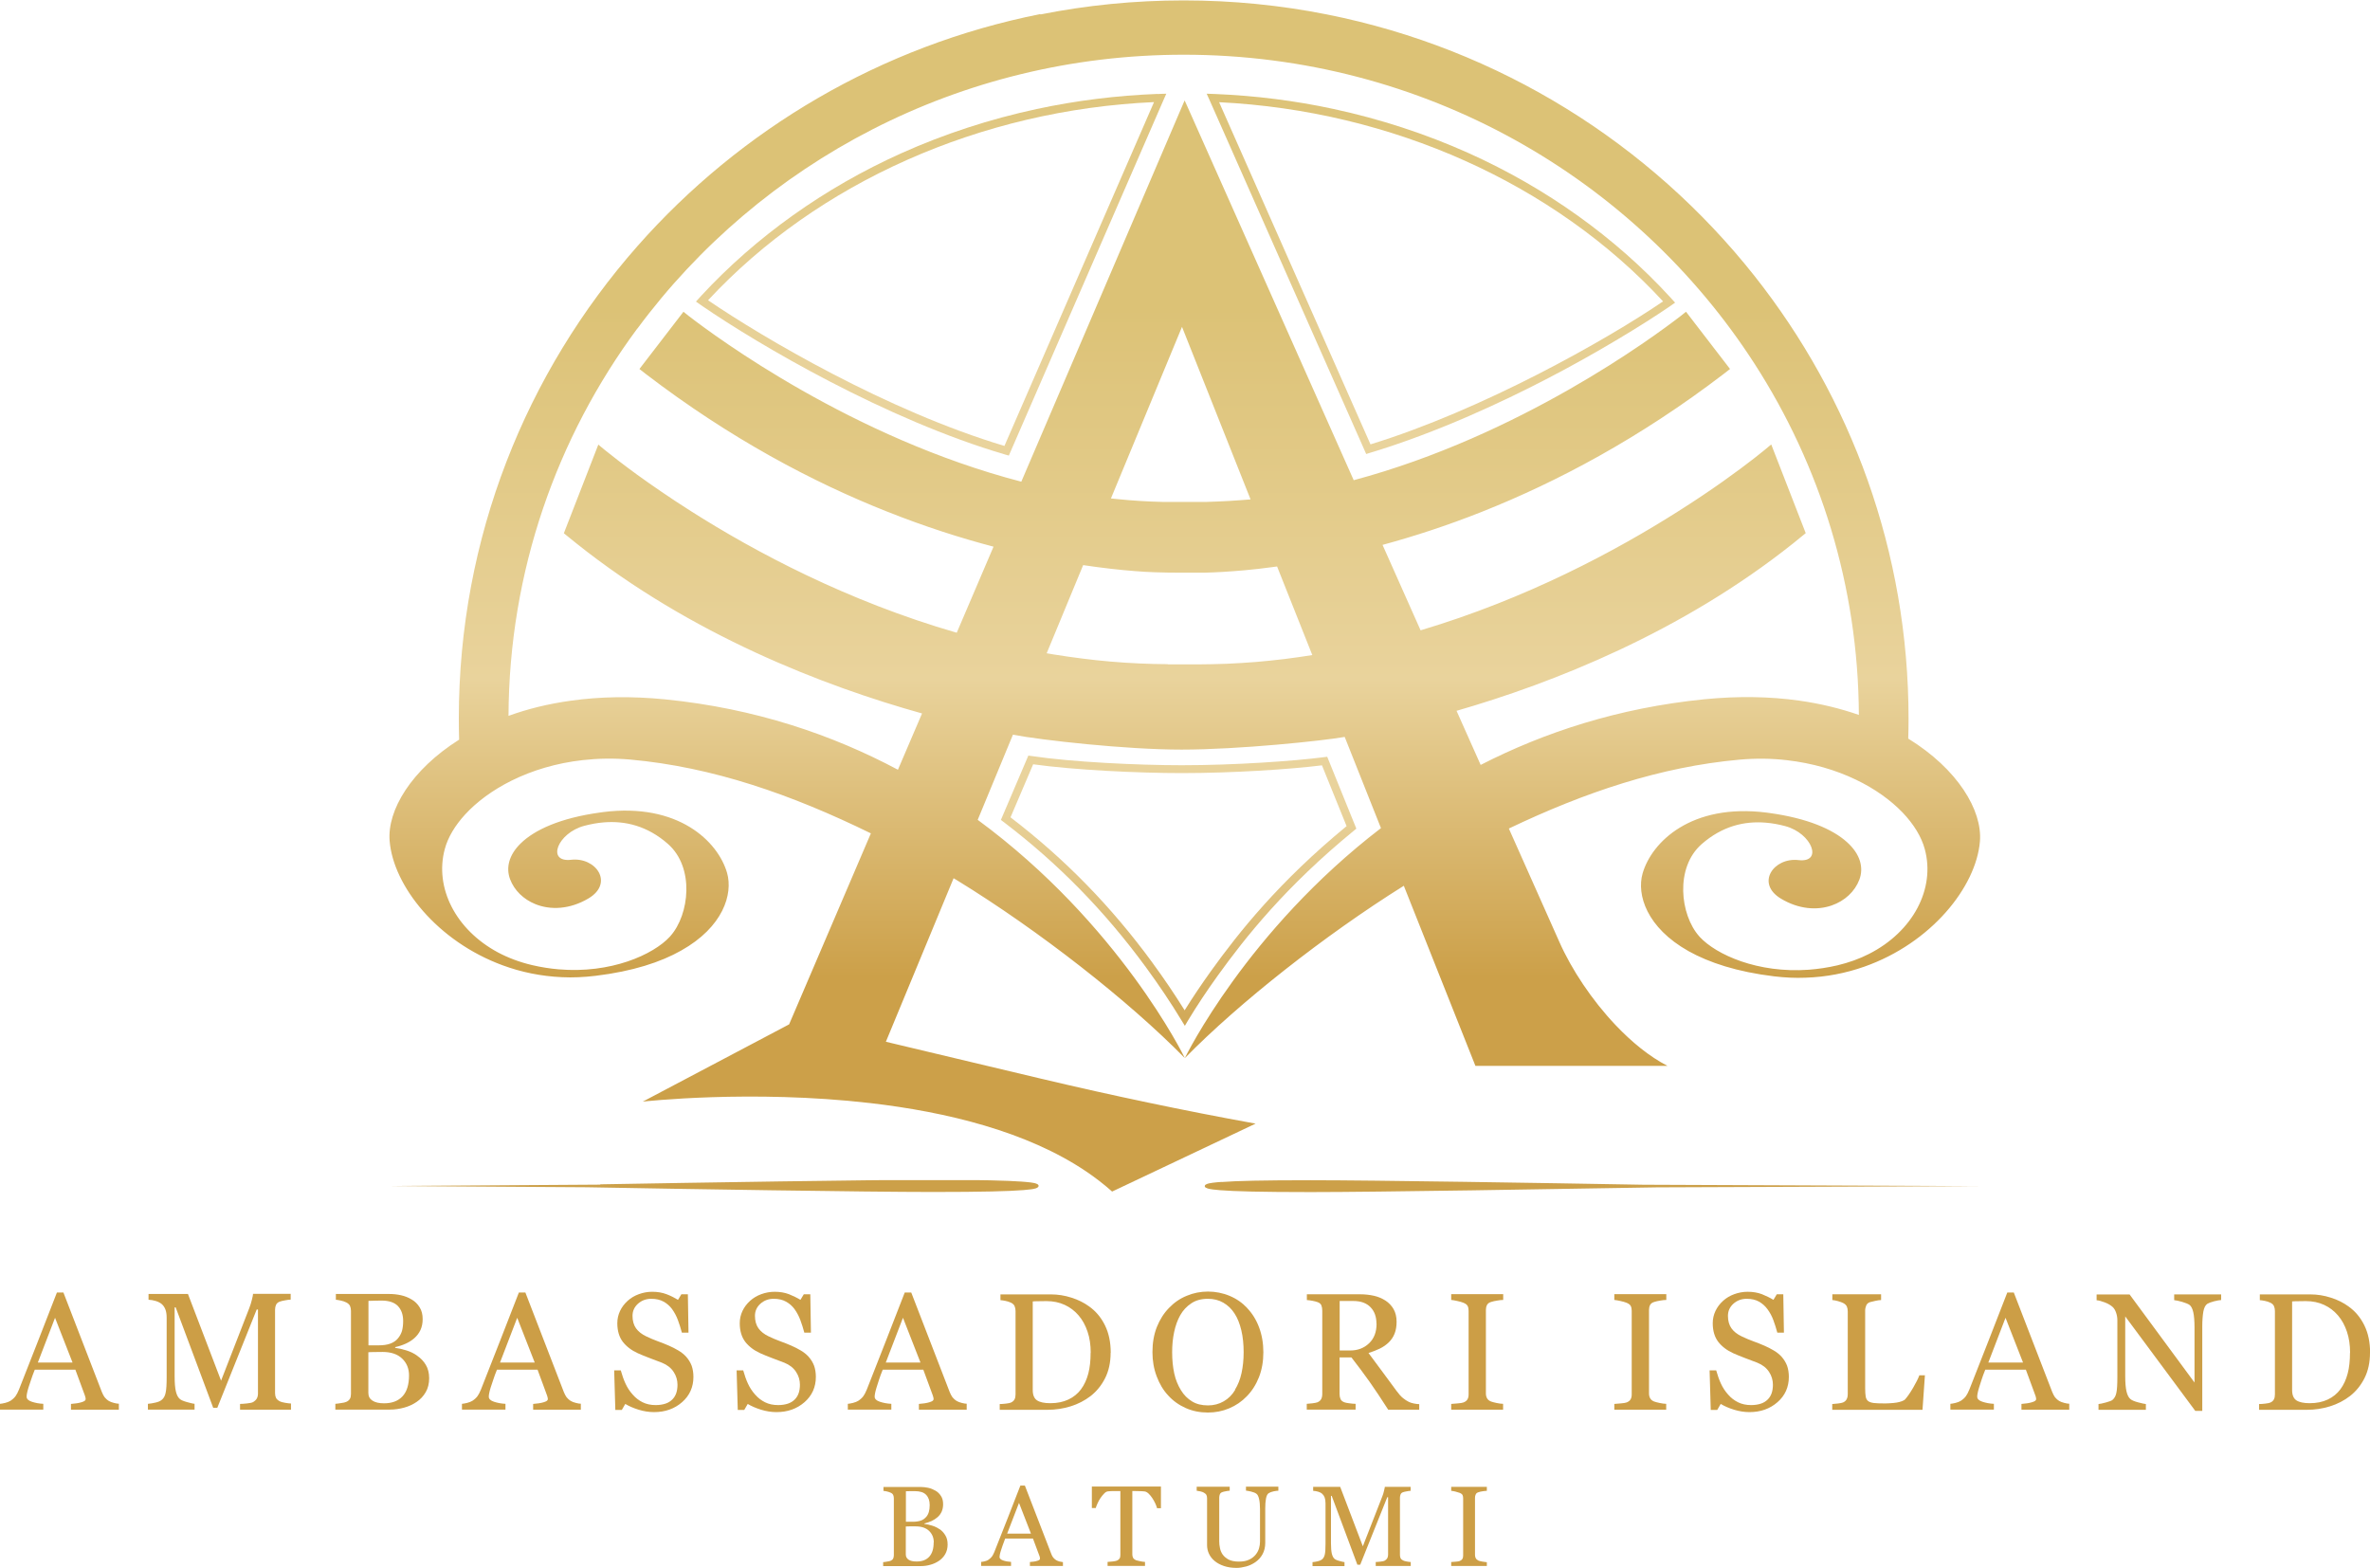<?xml version="1.0" encoding="UTF-8"?><svg id="Layer_1" data-name="Layer 1" xmlns="http://www.w3.org/2000/svg" xmlns:xlink="http://www.w3.org/1999/xlink" viewBox="0 0 226.09 149.57"><defs><style>.cls-1 {
        fill: none;
      }

      .cls-2 {
        fill: url(#linear-gradient-5);
      }

      .cls-3 {
        fill: url(#linear-gradient-6);
      }

      .cls-4 {
        fill: url(#linear-gradient-4);
      }

      .cls-5 {
        fill: url(#linear-gradient-3);
      }

      .cls-6 {
        fill: url(#linear-gradient-2);
      }

      .cls-7 {
        fill: #cc9e46;
      }

      .cls-8 {
        fill: url(#linear-gradient);
      }

      .cls-9 {
        clip-path: url(#clippath-1);
      }

      .cls-10 {
        clip-path: url(#clippath-3);
      }

      .cls-11 {
        clip-path: url(#clippath-4);
      }

      .cls-12 {
        clip-path: url(#clippath-2);
      }

      .cls-13 {
        clip-path: url(#clippath-5);
      }

      .cls-14 {
        clip-path: url(#clippath);
      }</style><clipPath id="clippath"><path class="cls-1" d="M111.4,63.36c-.91,0-1.82-.03-2.73-.07-.92-.04-1.83-.1-2.75-.18-.9-.08-1.8-.17-2.7-.29-.89-.11-1.77-.24-2.66-.38-.24-.04-.47-.08-.71-.12l3.48-8.41c.88.13,1.76.25,2.65.35.76.09,1.52.16,2.28.22.63.05,1.25.09,1.88.11.93.04,1.86.04,2.79.04.66,0,1.32,0,1.99,0,.56-.01,1.12-.04,1.69-.07.71-.04,1.43-.1,2.14-.16.85-.08,1.7-.17,2.55-.29.18-.02.35-.05.53-.07l3.36,8.45s-.59.09-.65.1c-.22.03-.44.06-.67.1-.45.06-.89.12-1.34.18-.9.11-1.81.2-2.72.28-.92.07-1.84.13-2.76.17-.93.04-1.87.05-2.8.06-.33,0-.66,0-.99,0h-.19c-.56,0-1.11,0-1.67,0M110.88,47.88c-.7-.02-1.41-.04-2.11-.09-.7-.04-1.4-.1-2.09-.17-.23-.02-.47-.05-.7-.07l6.78-16.37,6.54,16.46s-.23.02-.25.02c-.09,0-.17.02-.26.02-.17.02-.35.03-.52.04-.35.03-.7.05-1.05.07-.7.04-1.41.07-2.12.09-.46,0-.93,0-1.39,0-.24,0-.48,0-.71,0-.4,0-.8,0-1.2,0-.3,0-.6,0-.9,0M60.81,31.34c11.71-15.83,30.69-26.12,52.12-26.12,22.92,0,43.04,11.77,54.46,29.5,6.24,9.69,9.88,21.17,9.94,33.48-1.73-.6-3.65-1.08-5.74-1.37-2.72-.38-5.73-.45-9.03-.12-8.18.82-15.26,3.16-21.31,6.26l-2.3-5.16c9.25-2.67,21.48-7.5,32.13-15.99.4-.32.79-.64,1.18-.96l-3.29-8.46s-.22.19-.65.54c-.25.2-.56.45-.94.75-1.49,1.16-3.99,3.01-7.32,5.11-5.91,3.75-14.43,8.32-24.54,11.33l-3.63-8.15c2.95-.8,6.14-1.83,9.51-3.17,7.1-2.82,15-6.99,23.05-13.15.2-.15.39-.3.59-.46l-4.2-5.46s-.17.14-.49.39c-2.62,2.03-15.34,11.43-31.21,15.68l-15.89-35.7-.24-.53-.25.58-15.33,35.79c-16.1-4.18-29.06-13.75-31.73-15.81-.33-.26-.5-.4-.5-.4l-4.2,5.46c.2.16.4.31.6.47,8.05,6.16,15.94,10.33,23.04,13.14,3.62,1.44,7.02,2.52,10.14,3.34l-3.51,8.21c-10.43-3.01-19.23-7.71-25.28-11.55-2.07-1.31-3.81-2.52-5.2-3.52-1.4-1.02-2.43-1.83-3.05-2.33-.44-.35-.66-.55-.66-.55l-3.29,8.46c.4.33.8.65,1.2.97,10.97,8.75,23.63,13.61,32.97,16.22l-2.3,5.37c-6.23-3.32-13.59-5.85-22.17-6.71-3.29-.33-6.3-.26-9.01.12-2.19.3-4.18.8-5.97,1.45.06-13.8,4.6-26.56,12.28-36.94M99.26,1.34c-15.21,3.02-28.62,10.99-38.45,22.14-10.61,12.04-17.04,27.8-17.04,45.05,0,.68.01,1.35.03,2.03-4.57,2.88-6.87,6.74-6.63,9.66.35,4.3,4.55,9.58,10.79,11.87,1.74.64,3.63,1.04,5.65,1.13,1.04.05,2.1,0,3.2-.13,3.56-.43,6.23-1.31,8.17-2.41,4-2.24,4.96-5.38,4.38-7.41-.87-3.01-4.66-6.71-11.83-5.8-.09.01-.19.02-.28.04-3.79.52-6.26,1.65-7.59,2.96-1.11,1.09-1.41,2.31-1,3.4.4,1.07,1.28,1.92,2.41,2.38,1.43.58,3.28.52,5.08-.55,2.44-1.46.71-3.95-1.67-3.68-2.38.27-1.3-2.56,1.26-3.24.61-.16,1.24-.28,1.88-.33,2.02-.16,4.13.33,6.09,2.05,2.58,2.26,2.05,6.76.25,8.79-.02.02-.04.04-.05.06-1.59,1.73-5.65,3.55-10.63,3.12-.81-.07-1.65-.2-2.51-.4-1.19-.28-2.28-.69-3.26-1.21-4.05-2.17-6.07-6.18-5.08-9.86.3-1.12.97-2.24,1.94-3.3,1.11-1.21,2.62-2.33,4.43-3.23,1.96-.97,4.27-1.68,6.81-1.96,1.44-.16,2.95-.19,4.52-.05,7.87.71,15.37,3.33,22.95,7.04l-7.8,18.22-2.1,1.11-11.86,6.26s10.33-1.17,21.69.14c7.26.84,14.95,2.7,20.62,6.53.87.59,1.69,1.22,2.46,1.91l2.9-1.37,10.79-5.11c-3.43-.62-6.85-1.29-10.27-2.01-3.34-.7-6.67-1.44-9.99-2.23-.07-.02-.15-.03-.22-.05l-7.99-1.9-6.8-1.62,6.46-15.6c.12.07.23.14.35.21,7.79,4.78,16.34,11.47,21.71,16.95-.07-.15-6.23-12.78-19.76-22.73l3.36-8.12c2.73.52,10.76,1.42,16.09,1.42,5.46,0,13.48-.84,15.56-1.21l3.46,8.7c-12.8,9.81-18.64,21.79-18.71,21.94,5.19-5.29,13.33-11.71,20.89-16.44l3.16,7.95,3.67,9.23h18.32c-1.71-.88-3.4-2.26-4.93-3.87-2.28-2.4-4.22-5.33-5.38-7.95l-4.82-10.82c7.25-3.46,14.45-5.89,21.99-6.57,1.57-.14,3.09-.12,4.53.05,2.45.28,4.68.94,6.59,1.86,1.8.86,3.31,1.95,4.44,3.12,1.07,1.12,1.81,2.32,2.13,3.51,1.02,3.76-1.11,7.86-5.34,10-.9.46-1.91.82-2.99,1.08-.94.22-1.85.35-2.74.42-4.87.35-8.82-1.43-10.4-3.13-.02-.02-.04-.05-.06-.07-1.8-2.03-2.33-6.53.25-8.79,1.97-1.72,4.08-2.21,6.11-2.04.63.05,1.26.17,1.86.33,2.56.69,3.63,3.52,1.26,3.24-2.37-.27-4.11,2.22-1.67,3.68,1.7,1.02,3.44,1.13,4.83.65,1.25-.43,2.22-1.33,2.65-2.47.43-1.15.08-2.44-1.18-3.57-1.36-1.23-3.77-2.28-7.38-2.78-.1-.01-.19-.03-.29-.04-7.17-.91-10.96,2.79-11.83,5.8-.58,2.03.38,5.17,4.39,7.42,1.95,1.09,4.61,1.97,8.16,2.4,1.02.12,2.01.17,2.97.13,2-.06,3.88-.44,5.62-1.05,6.38-2.24,10.68-7.6,11.04-11.96.24-2.96-2.13-6.9-6.84-9.8.02-.63.03-1.26.03-1.89,0-15.94-5.49-30.61-14.7-42.25-9.98-12.61-24.33-21.67-40.78-24.94-4.42-.88-8.99-1.34-13.67-1.34s-9.25.46-13.67,1.34"/></clipPath><linearGradient id="linear-gradient" x1="1660.11" y1="2829" x2="1660.88" y2="2829" gradientTransform="translate(416150.73 244251.75) rotate(-90) scale(147.06 -147.06)" gradientUnits="userSpaceOnUse"><stop offset="0" stop-color="#cca049"/><stop offset=".22" stop-color="#cca049"/><stop offset=".47" stop-color="#e9d39c"/><stop offset=".78" stop-color="#dcc276"/><stop offset="1" stop-color="#dcc276"/></linearGradient><clipPath id="clippath-1"><path class="cls-1" d="M109.94,91.84c-3.92-5.36-8.35-9.9-13.54-13.87l2.16-5.06c3.92.55,10.04.84,14.18.84,4.87,0,10.32-.36,13.37-.74l2.35,5.8c-6.47,5.32-10.3,10.16-12.92,13.8-.91,1.27-1.76,2.53-2.53,3.77-.94-1.51-1.97-3.04-3.08-4.55M95.47,78.21l.24.18c5.23,3.97,9.68,8.52,13.62,13.9,1.22,1.67,2.36,3.36,3.37,5.03l.33.54.32-.54c.84-1.39,1.79-2.82,2.82-4.25,2.62-3.64,6.47-8.5,13-13.84l.22-.18-2.78-6.86-.29.04c-2.96.38-8.56.77-13.57.77-4.21,0-10.5-.3-14.36-.88l-.29-.04-2.62,6.14Z"/></clipPath><linearGradient id="linear-gradient-2" x1="1711.22" y1="2877.49" x2="1711.99" y2="2877.49" gradientTransform="translate(96114.24 57189.2) rotate(-90) scale(33.36 -33.36)" gradientUnits="userSpaceOnUse"><stop offset="0" stop-color="#cc9f47"/><stop offset="1" stop-color="#e9d39c"/></linearGradient><clipPath id="clippath-2"><path class="cls-1" d="M116.3,9.75h0c16.46.81,31.96,7.75,42.35,19-5.45,3.72-17.34,10.4-27.91,13.64l-14.44-32.64ZM115.15,9.02h0s.31.69.31.69l14.87,33.6.32-.1c6.57-1.97,12.95-5,17.15-7.19,4.68-2.44,8.98-5.08,11.37-6.71.23-.16.44-.3.63-.44-.17-.19-.34-.38-.52-.57-5.21-5.67-11.8-10.38-19.17-13.69-4.1-1.84-8.45-3.26-12.92-4.22-3.67-.79-7.43-1.26-11.23-1.42-.28-.01-.56-.02-.85-.03l.04.08Z"/></clipPath><linearGradient id="linear-gradient-3" x1="1694.34" y1="2861.99" x2="1695.11" y2="2861.99" gradientTransform="translate(127407.88 75389) rotate(-90) scale(44.47 -44.47)" gradientUnits="userSpaceOnUse"><stop offset="0" stop-color="#e9d39c"/><stop offset="1" stop-color="#dcc276"/><stop offset="1" stop-color="#dcc276"/></linearGradient><clipPath id="clippath-3"><path class="cls-1" d="M67.55,28.64c10.45-11.25,26.02-18.16,42.54-18.9l-14.27,32.8c-11.18-3.34-23.03-10.32-28.28-13.9M110.43,8.96c-3.9.15-7.76.63-11.53,1.44-4.47.96-8.82,2.38-12.92,4.22-7.32,3.29-13.87,7.96-19.07,13.58-.17.19-.35.38-.52.57.2.14.41.29.63.44,5.29,3.63,17.46,10.81,28.9,14.16l.32.09,14.68-33.75.34-.77c-.28,0-.56.02-.84.03"/></clipPath><linearGradient id="linear-gradient-4" x1="1694.12" y1="2861.46" x2="1694.89" y2="2861.46" gradientTransform="translate(127899.85 75713.48) rotate(-90) scale(44.67 -44.67)" xlink:href="#linear-gradient-3"/><clipPath id="clippath-4"><path class="cls-1" d="M57.27,113.01l-20.1.13,18.81.12c9.4.17,26.55.45,33,.45,4.76,0,7.3-.07,8.65-.18.23-.02.46-.04.69-.07.16-.02.32-.04.47-.09.05-.02.1-.03.14-.06.05-.03.11-.06.13-.11.01-.02.02-.04.02-.07,0-.06-.04-.12-.1-.16-.18-.1-.43-.14-.66-.17-.28-.04-.57-.05-.86-.08-1.39-.1-3.91-.17-8.48-.17-6.17,0-22.11.26-31.71.43"/></clipPath><linearGradient id="linear-gradient-5" x1="3141.75" y1="4222.06" x2="3142.52" y2="4222.06" gradientTransform="translate(6306.46 4755.84) rotate(-90) scale(1.48 -1.48)" xlink:href="#linear-gradient"/><clipPath id="clippath-5"><path class="cls-1" d="M116.55,112.75c-.29.02-.58.04-.86.08-.23.03-.48.07-.66.17-.06.03-.1.09-.1.16,0,0,0,0,0,.01,0,.07.07.11.12.14,0,0,0,0,.01,0,.17.1.42.13.63.16.23.03.46.05.69.07,1.35.11,3.89.18,8.65.18,6.46,0,23.61-.29,33.01-.45l30.89-.12-32.18-.13c-9.61-.17-25.55-.43-31.72-.43-4.57,0-7.1.06-8.49.17"/></clipPath><linearGradient id="linear-gradient-6" x1="3141.75" y1="4238.72" x2="3142.52" y2="4238.72" gradientTransform="translate(6414.89 4755.84) rotate(-90) scale(1.48 -1.48)" xlink:href="#linear-gradient"/></defs><g class="cls-14"><rect class="cls-8" x="36.93" width="152.22" height="113.67"/></g><g class="cls-9"><rect class="cls-6" x="95.47" y="72.06" width="33.91" height="25.79"/></g><g class="cls-12"><rect class="cls-5" x="115.11" y="8.94" width="44.69" height="34.37"/></g><g class="cls-10"><rect class="cls-4" x="66.4" y="8.93" width="44.88" height="34.52"/></g><g class="cls-11"><rect class="cls-2" x="37.17" y="112.58" width="61.92" height="1.14"/></g><g class="cls-13"><rect class="cls-3" x="114.92" y="112.58" width="74.01" height="1.14"/></g><g><path class="cls-7" d="M11.35,134.48h-4.58v-.55c.4-.03.74-.08,1-.16.27-.08.4-.17.4-.29,0-.05,0-.1-.02-.17s-.03-.13-.05-.18l-.91-2.47h-3.87c-.15.36-.26.68-.35.95-.09.27-.17.52-.25.75-.07.22-.11.4-.14.54-.03.14-.04.25-.04.34,0,.21.16.37.49.48.33.11.69.18,1.1.2v.55H0v-.55c.13-.01.3-.04.5-.09.2-.05.37-.12.5-.2.21-.14.37-.29.48-.44.11-.15.22-.36.33-.63.55-1.38,1.16-2.93,1.83-4.66.67-1.72,1.26-3.26,1.79-4.6h.62l3.67,9.5c.08.2.17.36.26.49.1.12.23.25.41.36.12.07.27.13.47.18.19.05.35.08.48.08v.55ZM6.92,129.98l-1.67-4.27-1.64,4.27h3.31Z"/><path class="cls-7" d="M27.77,134.48h-4.87v-.55c.18,0,.4-.02.68-.05.28-.03.47-.07.57-.13.16-.1.28-.21.35-.34.07-.13.11-.29.11-.48v-8.01h-.12l-3.76,9.38h-.39l-3.58-9.58h-.1v6.57c0,.64.04,1.12.12,1.45.08.33.2.57.37.71.11.11.35.21.71.31.36.1.59.15.7.16v.55h-4.45v-.55c.23-.02.48-.06.73-.12.26-.06.45-.14.59-.26.18-.14.31-.37.37-.67.07-.3.1-.8.1-1.51v-5.64c0-.33-.04-.59-.12-.8-.08-.21-.19-.37-.33-.5-.16-.14-.36-.24-.59-.31-.23-.07-.46-.11-.69-.12v-.55h3.76l3.16,8.27,2.69-6.92c.1-.25.18-.52.25-.8.07-.28.11-.46.11-.56h3.59v.55c-.15,0-.33.03-.55.07-.22.04-.39.08-.49.12-.18.06-.29.17-.36.31-.06.14-.09.3-.09.47v7.94c0,.18.03.33.09.46.06.12.18.23.36.33.09.05.26.1.5.14.24.04.43.07.57.07v.55Z"/><path class="cls-7" d="M39.82,129.35c.32.22.59.5.8.85.21.35.32.78.32,1.28s-.11.96-.33,1.33c-.22.38-.51.69-.87.93-.35.24-.74.42-1.18.54-.44.12-.89.19-1.35.19h-5.22v-.55c.12-.01.31-.03.54-.07.24-.03.41-.07.51-.12.16-.07.27-.17.34-.29.07-.12.1-.28.1-.47v-7.92c0-.18-.03-.33-.09-.47-.06-.13-.18-.24-.35-.33-.15-.08-.33-.14-.52-.18-.19-.04-.35-.07-.48-.08v-.55h5.08c.39,0,.77.04,1.13.12.36.08.7.21,1.03.41.31.18.56.43.75.74.2.31.29.69.29,1.13,0,.39-.07.73-.21,1.04-.14.3-.34.56-.59.78-.24.21-.51.38-.82.52-.31.14-.64.25-1,.33v.07c.32.04.67.12,1.06.24.39.12.74.29,1.04.51M37.95,127.69c.19-.22.32-.47.4-.73.07-.26.11-.58.11-.94,0-.61-.17-1.08-.5-1.43-.33-.34-.85-.52-1.56-.52-.17,0-.37,0-.62.01-.25,0-.46.01-.63.02v4.24h.98c.42,0,.79-.05,1.09-.16.3-.11.55-.27.73-.49M39.02,131.21c0-.65-.22-1.19-.66-1.61-.44-.42-1.06-.63-1.87-.63-.33,0-.61,0-.84.01-.23,0-.4.01-.51.02v3.88c0,.33.13.57.4.74.26.17.63.25,1.1.25.77,0,1.36-.23,1.77-.68.41-.45.61-1.11.61-1.99"/><path class="cls-7" d="M55.44,134.48h-4.58v-.55c.4-.03.74-.08,1-.16.27-.08.4-.17.4-.29,0-.05,0-.1-.02-.17s-.03-.13-.05-.18l-.91-2.47h-3.87c-.15.36-.26.68-.35.95-.09.27-.17.52-.25.75-.07.22-.11.4-.14.54-.03.14-.04.25-.04.34,0,.21.16.37.49.48.33.11.69.18,1.1.2v.55h-4.15v-.55c.13-.01.3-.04.5-.09.2-.05.37-.12.5-.2.21-.14.37-.29.48-.44.11-.15.22-.36.33-.63.55-1.38,1.16-2.93,1.83-4.66.67-1.72,1.26-3.26,1.79-4.6h.62l3.67,9.5c.08.2.17.36.26.49.1.12.23.25.41.36.12.07.27.13.47.18.19.05.35.08.48.08v.55ZM51.01,129.98l-1.67-4.27-1.64,4.27h3.31Z"/><path class="cls-7" d="M65.46,129.43c.23.26.4.54.52.85.11.31.17.67.17,1.07,0,.97-.36,1.78-1.08,2.41-.72.63-1.61.95-2.68.95-.49,0-.98-.08-1.47-.23-.49-.15-.92-.34-1.27-.55l-.33.57h-.62l-.11-3.77h.63c.13.47.28.89.45,1.26.17.37.4.73.69,1.05.27.31.58.55.94.73.36.18.78.27,1.25.27.36,0,.67-.05.94-.14s.48-.23.65-.4c.17-.17.29-.37.37-.6.08-.23.12-.5.12-.8,0-.44-.12-.85-.37-1.23-.25-.38-.62-.67-1.11-.87-.34-.13-.72-.28-1.16-.44-.43-.16-.81-.32-1.13-.46-.62-.28-1.1-.65-1.45-1.1-.34-.45-.52-1.04-.52-1.77,0-.42.09-.81.26-1.17.17-.36.41-.68.73-.97.3-.27.65-.48,1.06-.63.41-.15.84-.23,1.28-.23.51,0,.96.08,1.36.23s.77.34,1.1.54l.32-.53h.62l.06,3.66h-.63c-.11-.42-.24-.82-.38-1.2-.14-.38-.33-.73-.55-1.04-.22-.3-.49-.54-.82-.72-.32-.18-.71-.27-1.18-.27-.49,0-.91.16-1.26.47-.35.32-.52.7-.52,1.16s.11.87.33,1.18c.22.31.55.57.97.77.38.18.75.34,1.11.47.36.13.72.27,1.06.42.31.13.61.29.9.46.29.17.54.37.75.6"/><path class="cls-7" d="M77.14,129.43c.23.26.4.54.52.85.11.31.17.67.17,1.07,0,.97-.36,1.78-1.08,2.41-.72.63-1.61.95-2.68.95-.49,0-.98-.08-1.47-.23-.49-.15-.92-.34-1.27-.55l-.33.57h-.62l-.11-3.77h.63c.13.47.28.89.45,1.26.17.37.4.73.69,1.05.27.31.58.55.94.73.36.18.78.27,1.25.27.36,0,.67-.05.94-.14s.48-.23.65-.4c.17-.17.29-.37.37-.6.08-.23.12-.5.12-.8,0-.44-.12-.85-.37-1.23-.25-.38-.62-.67-1.11-.87-.34-.13-.72-.28-1.16-.44-.43-.16-.81-.32-1.13-.46-.62-.28-1.1-.65-1.45-1.1-.34-.45-.52-1.04-.52-1.77,0-.42.09-.81.26-1.17.17-.36.41-.68.73-.97.3-.27.65-.48,1.06-.63.41-.15.84-.23,1.28-.23.51,0,.96.08,1.36.23.4.16.77.34,1.1.54l.32-.53h.62l.06,3.66h-.63c-.11-.42-.24-.82-.38-1.2-.14-.38-.33-.73-.55-1.04-.22-.3-.49-.54-.82-.72-.32-.18-.71-.27-1.18-.27-.49,0-.91.16-1.26.47-.35.32-.52.7-.52,1.16s.11.87.33,1.18c.22.31.55.57.97.77.38.18.75.34,1.11.47.36.13.72.27,1.06.42.31.13.61.29.9.46.29.17.54.37.75.6"/><path class="cls-7" d="M92.24,134.48h-4.58v-.55c.4-.03.74-.08,1-.16.27-.08.4-.17.4-.29,0-.05,0-.1-.02-.17s-.03-.13-.05-.18l-.91-2.47h-3.87c-.15.36-.26.68-.35.95-.09.27-.17.52-.24.75-.07.22-.11.4-.14.54-.03.14-.04.25-.04.34,0,.21.16.37.49.48.33.11.69.18,1.1.2v.55h-4.15v-.55c.13-.01.3-.04.5-.09.2-.05.37-.12.5-.2.21-.14.37-.29.48-.44.11-.15.22-.36.33-.63.55-1.38,1.16-2.93,1.83-4.66.67-1.72,1.26-3.26,1.79-4.6h.62l3.67,9.5c.08.2.17.36.26.49.1.12.23.25.41.36.12.07.27.13.47.18.19.05.35.08.48.08v.55ZM87.81,129.98l-1.67-4.27-1.64,4.27h3.31Z"/><path class="cls-7" d="M105.95,129.04c0,.94-.18,1.75-.53,2.44-.35.69-.81,1.25-1.37,1.69-.57.44-1.21.77-1.92.99-.71.22-1.44.33-2.2.33h-4.56v-.55c.15,0,.35-.01.59-.04.24-.03.4-.06.48-.1.15-.07.27-.17.34-.3.07-.13.1-.29.1-.48v-7.95c0-.18-.03-.33-.09-.47-.06-.14-.18-.25-.35-.33-.16-.08-.33-.13-.52-.17-.19-.04-.35-.06-.48-.07v-.55h4.81c.66,0,1.31.1,1.96.31.64.2,1.2.48,1.68.83.65.46,1.15,1.06,1.52,1.81.37.75.55,1.62.55,2.63M104.05,129.04c0-.74-.1-1.41-.3-2-.2-.6-.48-1.12-.86-1.56-.36-.42-.8-.76-1.32-1-.52-.24-1.1-.36-1.74-.36-.21,0-.45,0-.72.01-.27,0-.46.01-.59.02v8.46c0,.47.14.8.41.98.27.18.7.27,1.27.27.66,0,1.23-.12,1.72-.35.49-.23.89-.56,1.2-.97.32-.43.55-.94.7-1.51.15-.57.22-1.23.22-1.98"/><path class="cls-7" d="M118.97,124.78c.49.51.87,1.12,1.14,1.84.27.72.41,1.51.41,2.38s-.14,1.67-.42,2.38c-.28.71-.67,1.32-1.16,1.82-.48.5-1.04.88-1.68,1.15-.64.27-1.31.4-2.03.4-.77,0-1.47-.14-2.12-.43-.65-.29-1.21-.69-1.67-1.2-.47-.5-.83-1.11-1.1-1.83-.27-.72-.4-1.48-.4-2.3,0-.9.14-1.69.42-2.4.28-.7.66-1.31,1.16-1.82.49-.51,1.05-.9,1.7-1.16.64-.27,1.32-.4,2.02-.4s1.42.14,2.06.41c.65.27,1.21.66,1.68,1.16M117.81,132.58c.29-.47.5-1,.63-1.6.13-.6.2-1.26.2-1.99s-.07-1.45-.22-2.08c-.15-.63-.36-1.17-.65-1.61-.28-.44-.64-.78-1.07-1.03-.43-.25-.92-.37-1.47-.37-.62,0-1.15.14-1.58.43-.44.29-.79.66-1.06,1.14-.26.46-.45.99-.58,1.6-.13.61-.19,1.25-.19,1.93,0,.75.07,1.42.2,2.02.13.6.35,1.13.64,1.6.28.46.63.81,1.06,1.07.42.26.93.38,1.52.38.55,0,1.05-.13,1.5-.39s.81-.62,1.09-1.09"/><path class="cls-7" d="M135.4,134.48h-2.97c-.66-1.03-1.25-1.92-1.78-2.67-.53-.75-1.11-1.52-1.73-2.32h-1.13v3.49c0,.18.03.34.09.48.06.14.18.24.36.31.09.04.26.07.49.1.23.03.43.05.59.05v.55h-4.66v-.55c.12-.01.3-.03.54-.05.23-.03.4-.06.49-.1.16-.07.27-.17.34-.29.07-.13.11-.3.11-.5v-7.96c0-.18-.03-.34-.08-.48s-.17-.25-.36-.32c-.13-.05-.3-.09-.5-.13-.21-.04-.38-.06-.53-.07v-.55h5.08c.47,0,.9.05,1.31.14s.78.25,1.11.46c.32.21.58.48.77.81s.29.74.29,1.21c0,.43-.06.8-.19,1.13-.13.33-.32.61-.57.85-.23.22-.51.42-.84.58-.33.16-.69.3-1.08.42.54.72.99,1.32,1.35,1.82.36.49.8,1.09,1.32,1.79.23.31.43.54.62.69.18.15.37.27.55.36.13.07.3.12.5.16.2.04.37.06.5.06v.55ZM131.31,126.28c0-.67-.19-1.19-.57-1.58-.38-.39-.92-.59-1.62-.59h-1.32v4.72h1.02c.71,0,1.31-.23,1.79-.69.48-.46.71-1.08.71-1.86"/><path class="cls-7" d="M143.4,134.48h-4.96v-.55c.14-.01.34-.03.61-.05.26-.02.45-.05.56-.09.17-.07.3-.16.37-.28.08-.12.12-.28.12-.49v-7.98c0-.18-.03-.33-.09-.45-.06-.12-.19-.22-.4-.31-.15-.06-.35-.12-.59-.17-.24-.05-.43-.09-.58-.1v-.55h4.96v.55c-.16,0-.35.02-.57.06-.22.03-.42.08-.58.13-.2.06-.33.16-.4.3s-.1.29-.1.47v7.97c0,.17.04.32.11.45.07.13.2.24.38.31.11.04.29.09.53.14.24.05.45.08.62.08v.55Z"/><path class="cls-7" d="M158.96,134.48h-4.96v-.55c.14-.01.34-.03.61-.05.26-.02.45-.05.56-.09.17-.07.3-.16.37-.28.08-.12.12-.28.12-.49v-7.98c0-.18-.03-.33-.09-.45-.06-.12-.19-.22-.4-.31-.15-.06-.35-.12-.59-.17-.24-.05-.43-.09-.58-.1v-.55h4.96v.55c-.16,0-.35.02-.57.06-.22.03-.42.08-.58.13-.2.06-.33.16-.4.3s-.1.29-.1.47v7.97c0,.17.04.32.11.45.07.13.2.24.38.31.11.04.29.09.53.14.24.05.45.08.62.08v.55Z"/><path class="cls-7" d="M169.96,129.43c.23.26.4.54.52.85.11.31.17.67.17,1.07,0,.97-.36,1.78-1.08,2.41-.72.63-1.61.95-2.68.95-.49,0-.98-.08-1.47-.23-.49-.15-.92-.34-1.27-.55l-.33.57h-.62l-.11-3.77h.63c.13.47.28.89.45,1.26.17.37.4.73.69,1.05.27.31.58.55.94.73.36.18.78.27,1.25.27.36,0,.67-.05.94-.14.27-.09.48-.23.65-.4.17-.17.29-.37.37-.6.08-.23.12-.5.12-.8,0-.44-.12-.85-.37-1.23-.25-.38-.62-.67-1.11-.87-.34-.13-.72-.28-1.16-.44-.43-.16-.81-.32-1.13-.46-.62-.28-1.1-.65-1.45-1.1-.34-.45-.52-1.04-.52-1.77,0-.42.09-.81.26-1.17.17-.36.41-.68.73-.97.3-.27.65-.48,1.06-.63.41-.15.84-.23,1.28-.23.51,0,.96.08,1.36.23.4.16.77.34,1.1.54l.32-.53h.62l.06,3.66h-.63c-.11-.42-.24-.82-.38-1.2-.14-.38-.33-.73-.56-1.04-.22-.3-.49-.54-.81-.72-.32-.18-.71-.27-1.18-.27-.49,0-.91.16-1.26.47-.35.32-.52.7-.52,1.16s.11.87.33,1.18c.22.31.55.57.97.77.38.18.75.34,1.11.47.36.13.72.27,1.06.42.31.13.61.29.9.46.29.17.54.37.75.6"/><path class="cls-7" d="M183.63,131.21l-.23,3.28h-8.61v-.55c.12-.01.3-.03.54-.05.23-.03.4-.06.49-.1.16-.07.27-.17.34-.3.07-.13.11-.29.11-.5v-7.89c0-.18-.03-.33-.09-.47-.06-.13-.18-.24-.35-.33-.12-.06-.29-.12-.5-.18-.21-.06-.39-.09-.53-.1v-.55h4.65v.55c-.14,0-.33.03-.56.08-.23.05-.4.09-.5.12-.18.06-.3.17-.36.32-.06.15-.1.31-.1.48v7.4c0,.34.02.61.05.8.03.19.11.34.24.44.12.09.3.15.53.18.24.03.57.04.99.04.19,0,.39,0,.6-.02.21-.01.4-.03.59-.06.18-.03.35-.07.5-.13.15-.05.27-.12.34-.21.21-.24.46-.6.74-1.08.28-.48.48-.88.59-1.18h.55Z"/><path class="cls-7" d="M197.42,134.48h-4.58v-.55c.4-.03.74-.08,1-.16.27-.08.4-.17.4-.29,0-.05,0-.1-.02-.17-.01-.07-.03-.13-.05-.18l-.91-2.47h-3.87c-.15.36-.26.68-.35.95-.09.27-.17.52-.24.75-.07.22-.11.4-.14.54-.03.14-.04.25-.04.34,0,.21.16.37.49.48.33.11.69.18,1.1.2v.55h-4.15v-.55c.13-.01.3-.04.5-.09.2-.05.37-.12.5-.2.21-.14.37-.29.48-.44.11-.15.22-.36.33-.63.55-1.38,1.16-2.93,1.83-4.66.67-1.72,1.26-3.26,1.79-4.6h.62l3.67,9.5c.08.2.17.36.26.49.1.12.23.25.41.36.12.07.27.13.47.18.19.05.35.08.48.08v.55ZM192.99,129.98l-1.67-4.27-1.64,4.27h3.31Z"/><path class="cls-7" d="M211.88,124.02c-.14,0-.37.05-.67.12-.3.08-.51.16-.64.24-.19.13-.31.38-.38.75-.06.37-.1.83-.1,1.4v8.06h-.67l-6.68-9.01v5.68c0,.64.04,1.13.12,1.47.08.34.2.59.37.73.12.11.36.22.74.32.37.1.62.15.74.16v.55h-4.52v-.55c.14-.01.38-.06.71-.15.33-.09.54-.17.62-.24.18-.15.31-.37.37-.66.07-.3.1-.81.1-1.52v-5.43c0-.24-.04-.48-.12-.71-.08-.24-.19-.42-.33-.55-.19-.17-.44-.32-.76-.44-.32-.12-.58-.19-.77-.2v-.55h3.15l6.19,8.4v-5.24c0-.64-.04-1.13-.12-1.48-.08-.34-.2-.57-.36-.69-.15-.1-.38-.19-.71-.29-.33-.09-.58-.15-.75-.16v-.55h4.48v.55Z"/><path class="cls-7" d="M226.09,129.04c0,.94-.18,1.75-.53,2.44-.35.69-.81,1.25-1.37,1.69-.57.44-1.21.77-1.92.99-.71.22-1.44.33-2.2.33h-4.56v-.55c.15,0,.35-.01.59-.04.24-.03.4-.06.48-.1.16-.07.27-.17.34-.3.07-.13.1-.29.1-.48v-7.95c0-.18-.03-.33-.09-.47-.06-.14-.18-.25-.35-.33-.16-.08-.33-.13-.52-.17-.19-.04-.35-.06-.48-.07v-.55h4.81c.66,0,1.31.1,1.96.31.64.2,1.2.48,1.68.83.65.46,1.15,1.06,1.52,1.81.37.75.55,1.62.55,2.63M224.19,129.04c0-.74-.1-1.41-.3-2-.2-.6-.48-1.12-.86-1.56-.36-.42-.8-.76-1.32-1-.52-.24-1.1-.36-1.74-.36-.21,0-.45,0-.72.01-.27,0-.46.01-.59.02v8.46c0,.47.14.8.41.98.27.18.7.27,1.27.27.66,0,1.23-.12,1.72-.35.49-.23.89-.56,1.2-.97.32-.43.55-.94.7-1.51.15-.57.22-1.23.22-1.98"/><path class="cls-7" d="M89.63,145.87c.22.15.4.34.55.59.15.24.22.53.22.88s-.08.66-.23.92c-.15.26-.35.47-.6.64-.24.16-.51.29-.81.37-.3.09-.61.13-.93.13h-3.58v-.38c.09,0,.21-.02.37-.05.16-.02.28-.05.35-.08.11-.05.19-.12.23-.2s.07-.19.07-.32v-5.43c0-.12-.02-.23-.06-.32-.04-.09-.12-.17-.24-.22-.11-.05-.23-.09-.36-.12-.13-.03-.24-.05-.33-.05v-.38h3.49c.27,0,.53.03.77.08.25.05.48.15.71.28.21.12.38.29.52.51.14.21.2.47.2.78,0,.27-.05.5-.14.71-.1.21-.23.39-.4.53-.16.14-.35.26-.56.36-.21.1-.44.17-.68.23v.05c.22.02.46.08.73.16.27.08.51.2.72.35M88.34,144.73c.13-.15.22-.32.27-.5.05-.18.08-.4.08-.65,0-.42-.11-.74-.34-.98-.23-.24-.58-.35-1.07-.35-.11,0-.26,0-.43,0-.17,0-.32.01-.43.01v2.91h.67c.29,0,.54-.04.75-.11.21-.07.37-.19.5-.34M89.08,147.14c0-.45-.15-.81-.45-1.1s-.73-.43-1.29-.43c-.23,0-.42,0-.58,0-.16,0-.27,0-.35.01v2.66c0,.22.09.39.27.51s.43.17.76.17c.53,0,.93-.15,1.21-.46.28-.31.42-.76.42-1.36"/><path class="cls-7" d="M101.39,149.39h-3.14v-.38c.28-.02.51-.05.69-.11.18-.05.27-.12.27-.2,0-.03,0-.07-.01-.12,0-.05-.02-.09-.03-.12l-.63-1.69h-2.65c-.1.25-.18.47-.24.65-.06.18-.12.35-.17.51-.05.15-.08.28-.1.37-.02.1-.03.17-.03.23,0,.14.11.25.34.33.22.08.48.12.76.14v.38h-2.85v-.38c.09,0,.21-.03.35-.06.14-.03.25-.08.34-.14.14-.1.25-.2.33-.3.08-.1.15-.25.23-.43.38-.95.8-2.01,1.26-3.19.46-1.18.87-2.23,1.23-3.16h.43l2.52,6.52c.05.14.11.25.18.34.07.09.16.17.28.25.08.05.19.09.32.13.13.03.24.05.33.06v.38ZM98.35,146.3l-1.14-2.93-1.13,2.93h2.27Z"/><path class="cls-7" d="M110.75,143.88h-.37c-.03-.13-.09-.28-.17-.46-.08-.18-.18-.34-.28-.5-.11-.16-.22-.31-.35-.43-.13-.12-.25-.19-.37-.21-.11-.01-.25-.03-.42-.03-.17,0-.32-.01-.46-.01h-.31v6.04c0,.12.02.22.07.32.05.1.14.17.26.23.06.02.2.06.4.1s.36.07.48.07v.38h-3.57v-.38c.1,0,.25-.02.46-.04.2-.02.34-.05.42-.08.12-.05.2-.11.26-.2.06-.09.08-.2.08-.35v-6.09h-.31c-.11,0-.25,0-.41,0-.16,0-.32.02-.47.03-.12.01-.24.08-.36.21-.13.13-.24.27-.35.43s-.2.33-.28.51c-.08.18-.14.33-.17.44h-.37v-2.05h6.59v2.05Z"/><path class="cls-7" d="M121.93,142.21c-.1,0-.25.02-.44.06-.19.04-.35.1-.47.18-.12.08-.2.25-.25.51-.05.26-.07.57-.07.94v3.28c0,.42-.09.78-.26,1.09-.17.31-.4.56-.69.76-.28.19-.58.33-.89.41-.31.08-.61.13-.89.13-.45,0-.86-.06-1.21-.18-.36-.12-.65-.28-.89-.48-.24-.2-.42-.43-.54-.69-.12-.26-.18-.53-.18-.82v-4.47c0-.12-.02-.23-.06-.31-.04-.08-.12-.16-.25-.23-.09-.05-.2-.09-.34-.12s-.25-.05-.34-.06v-.38h3.15v.38c-.1,0-.22.02-.37.05-.15.03-.26.05-.33.08-.12.04-.2.11-.24.21-.04.1-.06.21-.06.32v4.17c0,.2.02.41.07.64.04.22.13.43.26.62.14.19.33.35.57.48.24.12.56.19.98.19.39,0,.72-.06.98-.19.26-.12.47-.29.63-.49.15-.19.25-.39.31-.6s.09-.42.09-.63v-3.1c0-.39-.03-.71-.09-.97-.06-.25-.14-.41-.25-.49-.12-.09-.29-.16-.51-.21-.21-.05-.38-.08-.49-.09v-.38h3.09v.38Z"/><path class="cls-7" d="M134.58,149.39h-3.34v-.38c.12,0,.28-.02.47-.04.19-.02.32-.05.39-.09.11-.07.19-.14.24-.23.05-.09.08-.2.08-.33v-5.49h-.08l-2.58,6.44h-.27l-2.45-6.57h-.07v4.51c0,.44.03.77.08,1,.06.23.14.39.25.49.08.07.24.15.48.21.24.07.4.1.48.11v.38h-3.05v-.38c.16-.01.33-.04.5-.08.18-.04.31-.1.41-.18.12-.1.21-.25.26-.46.05-.21.07-.55.07-1.03v-3.86c0-.22-.03-.41-.08-.55-.05-.14-.13-.26-.23-.35-.11-.1-.25-.17-.4-.21-.16-.05-.32-.07-.47-.08v-.38h2.58l2.16,5.67,1.85-4.74c.07-.17.13-.36.17-.55.05-.19.07-.32.08-.38h2.46v.38c-.1,0-.23.02-.38.05-.15.03-.27.05-.34.08-.12.04-.2.11-.24.21-.04.1-.06.21-.06.32v5.45c0,.12.02.23.06.31.04.09.12.16.24.22.06.04.18.07.34.1.16.03.29.05.39.05v.38Z"/><path class="cls-7" d="M141.84,149.39h-3.4v-.38c.1,0,.23-.02.42-.03.18-.01.31-.04.38-.06.12-.05.2-.11.26-.19.05-.08.08-.19.08-.33v-5.47c0-.12-.02-.23-.06-.31-.04-.08-.13-.15-.28-.21-.11-.04-.24-.08-.4-.12s-.29-.06-.4-.07v-.38h3.4v.38c-.11,0-.24.02-.39.04-.15.02-.29.05-.4.09-.14.04-.23.11-.27.21-.05.1-.07.2-.07.32v5.47c0,.12.03.22.08.31.05.09.14.16.26.22.07.03.2.06.36.09.17.03.31.05.43.06v.38Z"/></g></svg>